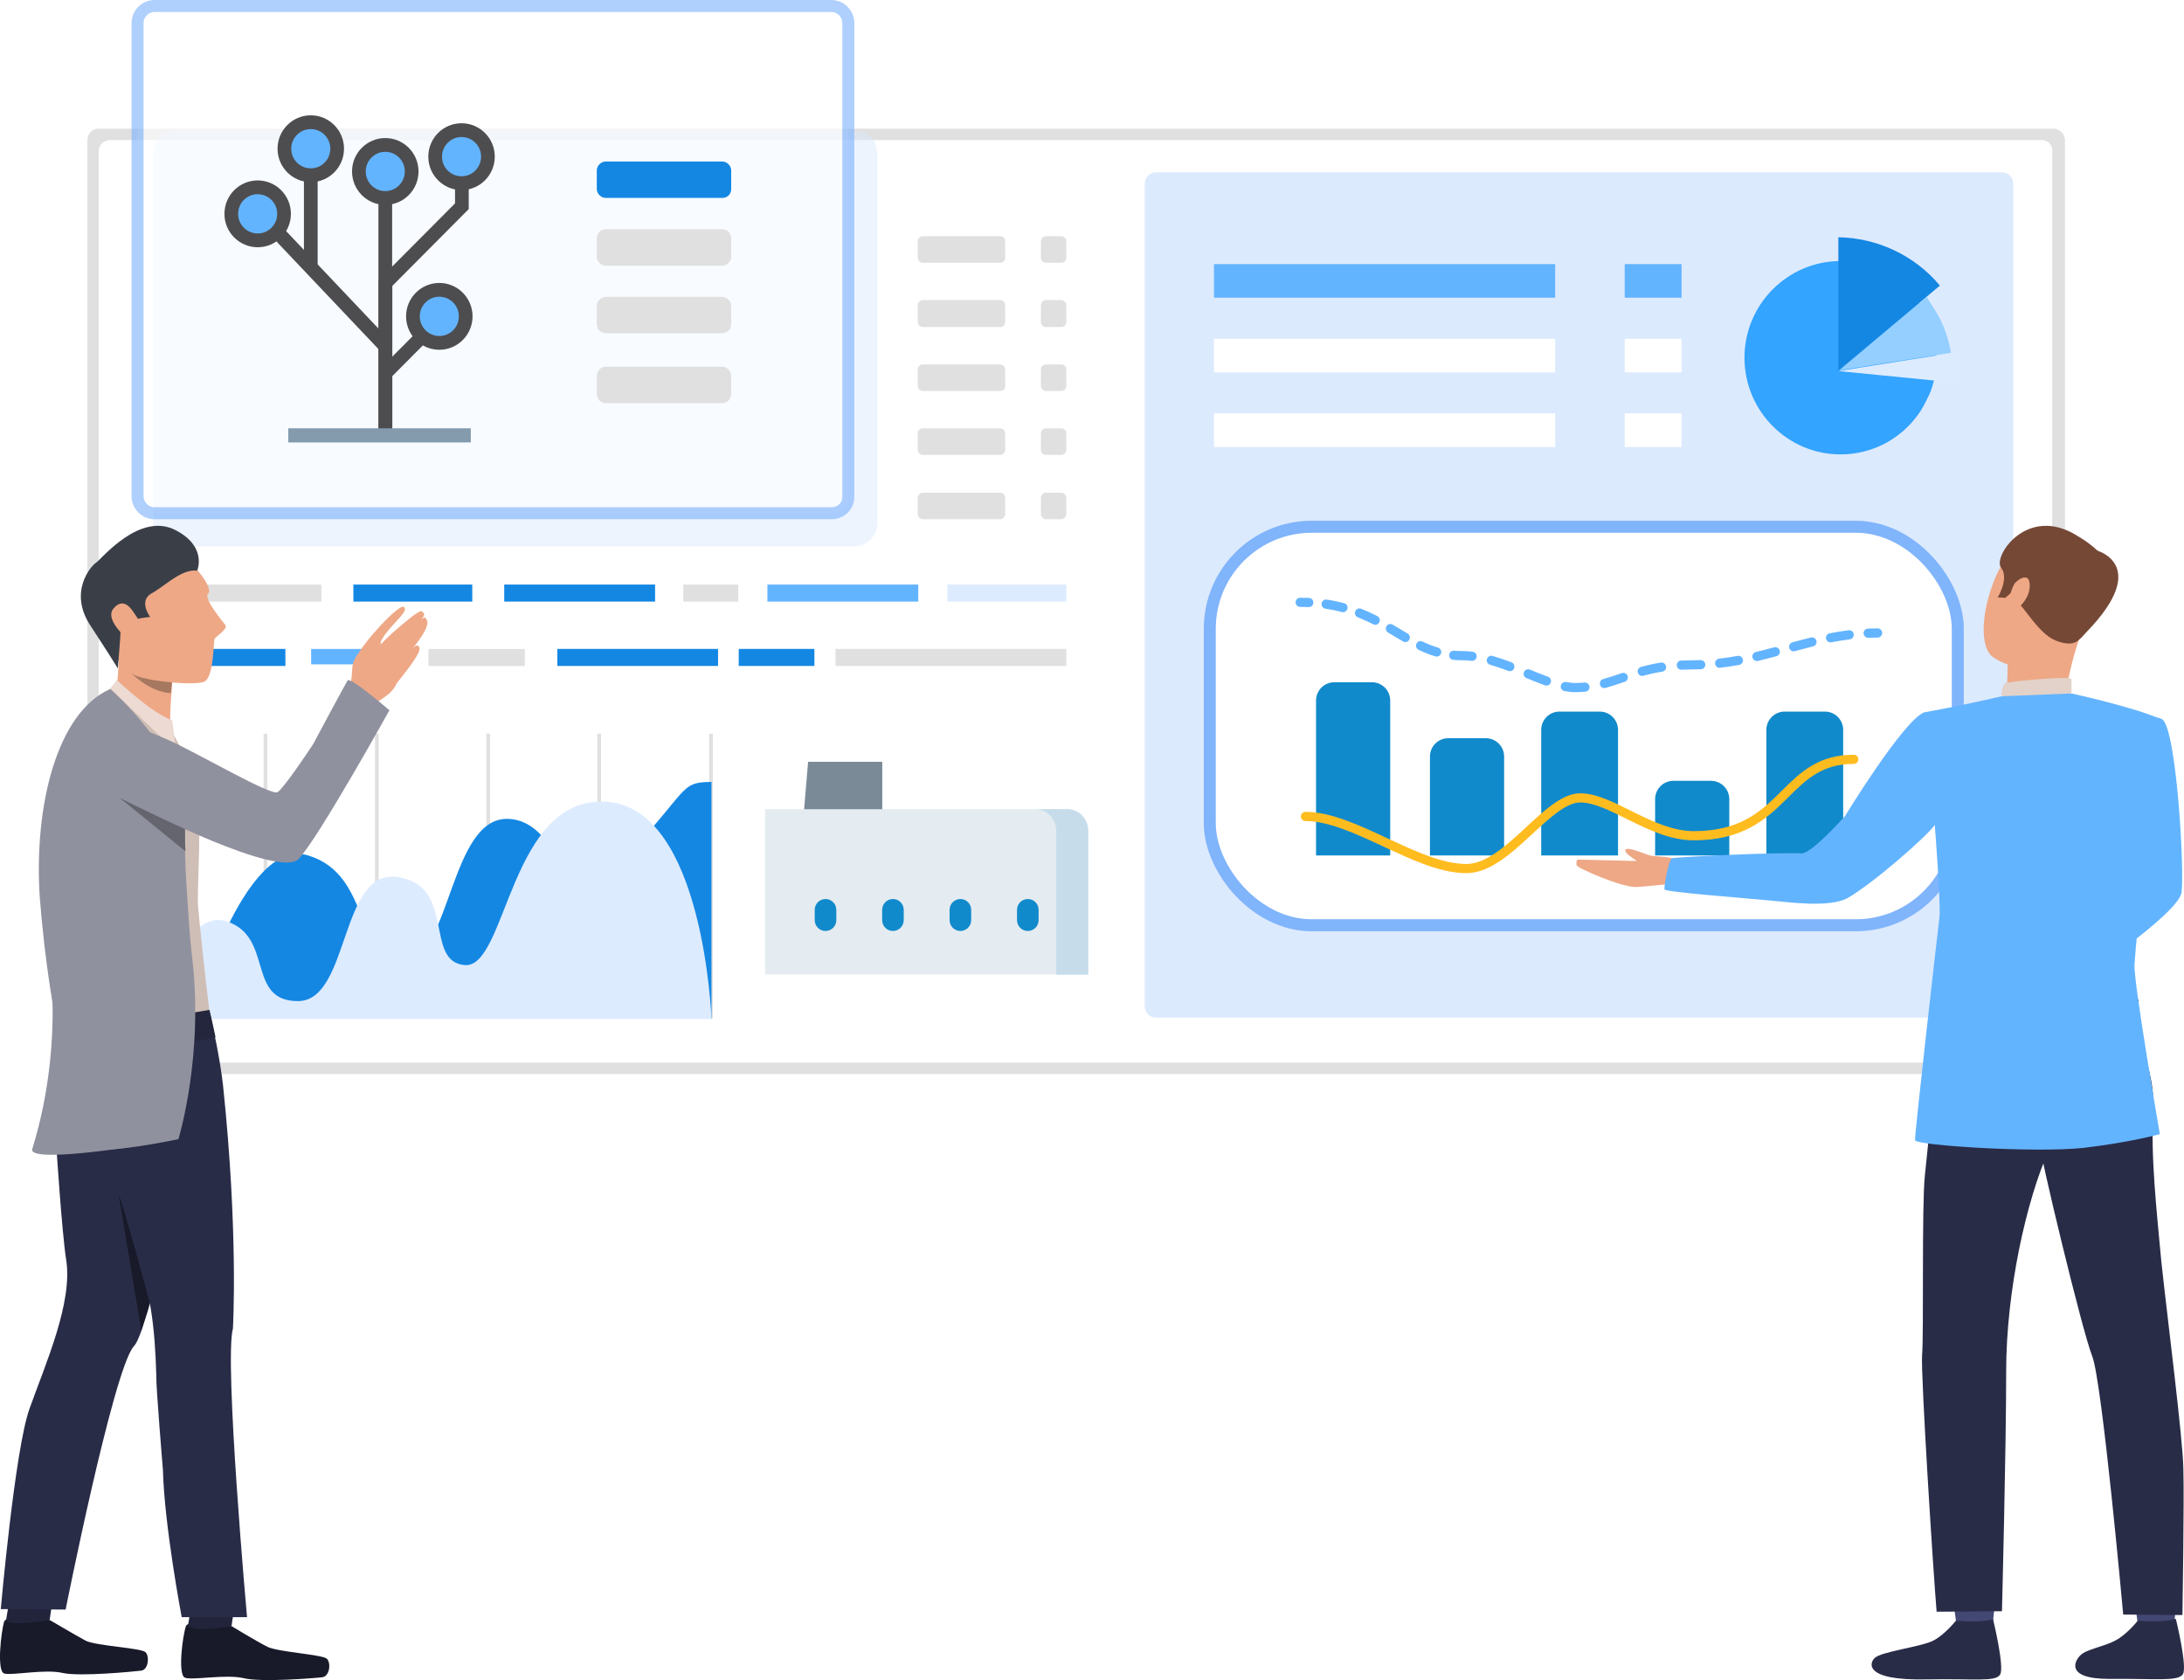 <svg width="182" height="140" viewBox="0 0 182 140" fill="none" xmlns="http://www.w3.org/2000/svg">
<path d="M172.078 11.673V88.546C172.078 89.059 171.686 89.493 171.138 89.493H8.222C7.713 89.493 7.282 89.098 7.282 88.546V11.673C7.282 11.16 7.674 10.727 8.222 10.727H171.138C171.608 10.727 172.078 11.16 172.078 11.673Z" fill="#E0E0E0"/>
<path d="M170.159 11.676H9.162C8.652 11.676 8.222 12.07 8.222 12.622V87.602C8.222 88.115 8.613 88.549 9.162 88.549H170.08C170.59 88.549 171.02 88.154 171.02 87.602V12.583C171.06 12.07 170.668 11.676 170.159 11.676Z" fill="white"/>
<g opacity="0.7">
<path opacity="0.7" d="M73.111 12.829V43.596C73.111 44.661 72.248 45.529 71.188 45.529H14.675C13.615 45.529 12.752 44.661 12.752 43.596V12.829C12.752 11.764 13.615 10.896 14.675 10.896H71.188C72.248 10.856 73.111 11.724 73.111 12.829Z" fill="#DCEAFE"/>
</g>
<path d="M166.83 84.803H96.337C95.828 84.803 95.397 84.409 95.397 83.856V15.306C95.397 14.793 95.789 14.359 96.337 14.359H166.83C167.339 14.359 167.77 14.754 167.77 15.306V83.896C167.731 84.369 167.339 84.803 166.83 84.803Z" fill="#DCEAFE"/>
<g opacity="0.79">
<path opacity="0.79" d="M70.695 41.296V41.305L70.695 41.314C70.724 42.135 70.129 42.768 69.276 42.768H12.882C12.104 42.768 11.463 42.128 11.463 41.335V1.933C11.463 1.141 12.104 0.5 12.882 0.5H69.276C70.054 0.5 70.695 1.141 70.695 1.933V41.296Z" fill="white" stroke="#80B4FB"/>
</g>
<path d="M60.189 16.494H50.477C50.085 16.494 49.732 16.139 49.732 15.745V14.206C49.732 13.812 50.085 13.457 50.477 13.457H60.189C60.58 13.457 60.933 13.812 60.933 14.206V15.745C60.933 16.218 60.58 16.494 60.189 16.494Z" fill="#1487E3"/>
<path d="M60.189 22.135H50.477C50.085 22.135 49.732 21.78 49.732 21.385V19.847C49.732 19.453 50.085 19.098 50.477 19.098H60.189C60.58 19.098 60.933 19.453 60.933 19.847V21.385C60.933 21.78 60.58 22.135 60.189 22.135Z" fill="#E0E0E0"/>
<path d="M60.189 27.775H50.477C50.085 27.775 49.732 27.42 49.732 27.026V25.488C49.732 25.093 50.085 24.738 50.477 24.738H60.189C60.58 24.738 60.933 25.093 60.933 25.488V27.026C60.933 27.42 60.58 27.775 60.189 27.775Z" fill="#E0E0E0"/>
<path d="M60.189 33.6H50.477C50.085 33.6 49.732 33.245 49.732 32.85V31.312C49.732 30.918 50.085 30.562 50.477 30.562H60.189C60.58 30.562 60.933 30.918 60.933 31.312V32.85C60.933 33.245 60.58 33.6 60.189 33.6Z" fill="#E0E0E0"/>
<path d="M26.785 48.711H12.843V50.131H26.785V48.711Z" fill="#E0E0E0"/>
<path d="M39.356 48.711H29.448V50.131H39.356V48.711Z" fill="#1487E3"/>
<path d="M88.857 48.711H78.949V50.131H88.857V48.711Z" fill="#DDEBFF"/>
<path d="M83.374 21.892H76.874C76.678 21.892 76.482 21.695 76.482 21.498V20.078C76.482 19.881 76.678 19.684 76.874 19.684H83.374C83.57 19.684 83.766 19.881 83.766 20.078V21.498C83.766 21.735 83.57 21.892 83.374 21.892Z" fill="#E0E0E0"/>
<path d="M83.374 27.252H76.874C76.678 27.252 76.482 27.055 76.482 26.858V25.398C76.482 25.201 76.678 25.004 76.874 25.004H83.374C83.57 25.004 83.766 25.201 83.766 25.398V26.818C83.766 27.094 83.57 27.252 83.374 27.252Z" fill="#E0E0E0"/>
<path d="M83.374 32.58H76.874C76.678 32.58 76.482 32.383 76.482 32.185V30.765C76.482 30.568 76.678 30.371 76.874 30.371H83.374C83.57 30.371 83.766 30.568 83.766 30.765V32.185C83.766 32.422 83.57 32.58 83.374 32.58Z" fill="#E0E0E0"/>
<path d="M83.374 37.904H76.874C76.678 37.904 76.482 37.707 76.482 37.51V36.09C76.482 35.892 76.678 35.695 76.874 35.695H83.374C83.57 35.695 83.766 35.892 83.766 36.09V37.51C83.766 37.707 83.57 37.904 83.374 37.904Z" fill="#E0E0E0"/>
<path d="M83.374 43.267H76.874C76.678 43.267 76.482 43.07 76.482 42.873V41.453C76.482 41.256 76.678 41.059 76.874 41.059H83.374C83.57 41.059 83.766 41.256 83.766 41.453V42.873C83.766 43.031 83.57 43.267 83.374 43.267Z" fill="#E0E0E0"/>
<path d="M88.467 21.892H87.135C86.939 21.892 86.743 21.695 86.743 21.498V20.078C86.743 19.881 86.939 19.684 87.135 19.684H88.467C88.662 19.684 88.858 19.881 88.858 20.078V21.498C88.858 21.735 88.662 21.892 88.467 21.892Z" fill="#E0E0E0"/>
<path d="M88.467 27.252H87.135C86.939 27.252 86.743 27.055 86.743 26.858V25.398C86.743 25.201 86.939 25.004 87.135 25.004H88.467C88.662 25.004 88.858 25.201 88.858 25.398V26.818C88.858 27.094 88.662 27.252 88.467 27.252Z" fill="#E0E0E0"/>
<path d="M88.467 32.58H87.135C86.939 32.58 86.743 32.383 86.743 32.185V30.765C86.743 30.568 86.939 30.371 87.135 30.371H88.467C88.662 30.371 88.858 30.568 88.858 30.765V32.185C88.858 32.422 88.662 32.58 88.467 32.58Z" fill="#E0E0E0"/>
<path d="M88.467 37.904H87.135C86.939 37.904 86.743 37.707 86.743 37.51V36.09C86.743 35.892 86.939 35.695 87.135 35.695H88.467C88.662 35.695 88.858 35.892 88.858 36.09V37.51C88.858 37.707 88.662 37.904 88.467 37.904Z" fill="#E0E0E0"/>
<path d="M88.467 43.267H87.135C86.939 43.267 86.743 43.07 86.743 42.873V41.453C86.743 41.256 86.939 41.059 87.135 41.059H88.467C88.662 41.059 88.858 41.256 88.858 41.453V42.873C88.858 43.031 88.662 43.267 88.467 43.267Z" fill="#E0E0E0"/>
<path d="M54.59 48.711H42.019V50.131H54.59V48.711Z" fill="#1487E3"/>
<path d="M76.521 48.711H63.95V50.131H76.521V48.711Z" fill="#63B4FF"/>
<path d="M61.522 48.711H56.94V50.131H61.522V48.711Z" fill="#E0E0E0"/>
<path d="M23.784 54.074H16.578V55.494H23.784V54.074Z" fill="#1487E3"/>
<path d="M88.857 54.074H69.628V55.494H88.857V54.074Z" fill="#E0E0E0"/>
<path d="M31.364 54.078H25.929V55.361H31.455V54.078H31.364Z" fill="#63B4FF"/>
<path d="M67.866 54.074H61.561V55.494H67.866V54.074Z" fill="#1487E3"/>
<path d="M59.838 54.074H46.444V55.494H59.838V54.074Z" fill="#1487E3"/>
<path d="M43.734 54.078H35.706V55.498H43.734V54.078Z" fill="#E0E0E0"/>
<path d="M66.999 67.556H73.522V63.484H67.342L66.999 67.556Z" fill="#7A8A97"/>
<path d="M90.684 81.216H63.76V67.43H88.96C89.912 67.43 90.684 68.206 90.684 69.163V81.216Z" fill="#E4ECF1"/>
<path d="M88.938 67.426H86.278C87.243 67.426 88.024 68.253 88.024 69.273V81.214H90.684V69.273C90.684 68.253 89.902 67.426 88.938 67.426Z" fill="#C6DCEA"/>
<path d="M68.793 77.579C68.296 77.579 67.893 77.174 67.893 76.674V75.819C67.893 75.319 68.296 74.914 68.793 74.914C69.29 74.914 69.693 75.319 69.693 75.819V76.674C69.693 77.174 69.29 77.579 68.793 77.579Z" fill="#118ACB"/>
<path d="M74.412 77.579C73.915 77.579 73.512 77.174 73.512 76.674V75.819C73.512 75.319 73.915 74.914 74.412 74.914C74.91 74.914 75.312 75.319 75.312 75.819V76.674C75.312 77.174 74.909 77.579 74.412 77.579Z" fill="#118ACB"/>
<path d="M80.032 77.579C79.534 77.579 79.132 77.174 79.132 76.674V75.819C79.132 75.319 79.534 74.914 80.032 74.914C80.529 74.914 80.932 75.319 80.932 75.819V76.674C80.932 77.174 80.529 77.579 80.032 77.579Z" fill="#118ACB"/>
<path d="M85.651 77.579C85.154 77.579 84.751 77.174 84.751 76.674V75.819C84.751 75.319 85.154 74.914 85.651 74.914C86.148 74.914 86.551 75.319 86.551 75.819V76.674C86.551 77.174 86.148 77.579 85.651 77.579Z" fill="#118ACB"/>
<path d="M13 61.137H12.686V84.841H13V61.137Z" fill="#E0E0E0"/>
<path d="M22.281 61.137H21.968V84.841H22.281V61.137Z" fill="#E0E0E0"/>
<path d="M31.563 61.137H31.25V84.841H31.563V61.137Z" fill="#E0E0E0"/>
<path d="M40.844 61.137H40.531V84.841H40.844V61.137Z" fill="#E0E0E0"/>
<path d="M50.087 61.137H49.773V84.841H50.087V61.137Z" fill="#E0E0E0"/>
<path d="M59.408 61.137H59.094V84.841H59.408V61.137Z" fill="#E0E0E0"/>
<path d="M16.093 84.842C16.093 84.842 20.244 69.657 25.649 71.274C31.053 72.891 29.33 79.912 33.795 79.912C37.515 79.912 37.515 68.079 42.332 68.237C47.11 68.394 46.718 77.151 52.084 71.471C57.449 65.831 56.587 65.16 59.29 65.16V84.881H16.093V84.842Z" fill="#1487E3"/>
<path d="M12.843 84.842C12.843 84.842 15.075 75.455 18.952 76.796C22.829 78.137 20.519 83.422 24.827 83.422C29.174 83.422 28.273 72.299 33.168 73.088C38.064 73.838 35.283 80.188 38.769 80.424C42.254 80.622 42.489 66.186 50.596 66.817C58.663 67.409 59.29 84.921 59.29 84.921H12.843V84.842Z" fill="#DDEBFF"/>
<rect x="100.815" y="43.895" width="62.334" height="33.207" rx="8.5" fill="white" stroke="#80B4FB"/>
<path d="M109.67 58.38C109.67 57.536 110.35 56.852 111.19 56.852H114.331C115.17 56.852 115.851 57.536 115.851 58.38V71.285H109.67V58.38Z" fill="#118ACB"/>
<path d="M119.163 63.044C119.163 62.2 119.843 61.516 120.682 61.516H123.824C124.663 61.516 125.343 62.2 125.343 63.044V71.286H119.163V63.044Z" fill="#118ACB"/>
<path d="M128.434 60.825C128.434 59.981 129.114 59.297 129.954 59.297H133.316C134.155 59.297 134.836 59.981 134.836 60.825V71.288H128.434V60.825Z" fill="#118ACB"/>
<path d="M147.197 60.825C147.197 59.981 147.878 59.297 148.717 59.297H152.079C152.919 59.297 153.599 59.981 153.599 60.825V71.288H147.197V60.825Z" fill="#118ACB"/>
<path d="M137.926 66.595C137.926 65.751 138.606 65.066 139.446 65.066H142.587C143.427 65.066 144.107 65.751 144.107 66.595V71.284H137.926V66.595Z" fill="#118ACB"/>
<g filter="url(#filter0_d_6035_33794)">
<path fill-rule="evenodd" clip-rule="evenodd" d="M145.815 65.894C144.613 66.522 143.128 66.932 141.14 66.932C139.271 66.932 137.482 66.101 135.895 65.316C135.769 65.254 135.644 65.192 135.521 65.131C134.855 64.8 134.226 64.487 133.623 64.244C132.91 63.955 132.27 63.778 131.694 63.778C131.123 63.778 130.481 64.084 129.745 64.625C129.096 65.103 128.425 65.725 127.716 66.382C127.63 66.462 127.543 66.542 127.455 66.623C126.66 67.358 125.82 68.115 124.955 68.686C124.091 69.257 123.163 69.669 122.189 69.669C121.1 69.669 119.955 69.382 118.804 68.968C117.653 68.554 116.47 68.004 115.308 67.462L115.292 67.455C114.129 66.913 112.986 66.38 111.884 65.982C110.777 65.581 109.737 65.326 108.788 65.326C108.578 65.326 108.408 65.154 108.408 64.943C108.408 64.732 108.578 64.561 108.788 64.561C109.863 64.561 110.998 64.849 112.142 65.263C113.275 65.673 114.443 66.217 115.595 66.754L115.627 66.769C116.795 67.313 117.947 67.848 119.06 68.249C120.174 68.649 121.225 68.905 122.189 68.905C122.95 68.905 123.73 68.581 124.538 68.047C125.345 67.514 126.142 66.798 126.941 66.06C127.028 65.98 127.115 65.899 127.202 65.818C127.905 65.167 128.61 64.514 129.297 64.008C130.063 63.445 130.871 63.014 131.694 63.014C132.413 63.014 133.159 63.232 133.907 63.535C134.539 63.79 135.198 64.118 135.864 64.449C135.986 64.509 136.108 64.57 136.23 64.63C137.833 65.422 139.472 66.168 141.14 66.168C143.016 66.168 144.38 65.782 145.465 65.216C146.556 64.647 147.386 63.885 148.191 63.093C148.295 62.991 148.398 62.889 148.501 62.786C149.996 61.302 151.508 59.801 154.482 59.801C154.692 59.801 154.862 59.972 154.862 60.183C154.862 60.394 154.692 60.565 154.482 60.565C151.827 60.565 150.52 61.86 149.017 63.348C148.92 63.445 148.822 63.542 148.722 63.64C147.909 64.44 147.012 65.27 145.815 65.894Z" fill="#FFBC1F"/>
</g>
<path fill-rule="evenodd" clip-rule="evenodd" d="M107.966 50.191C107.966 49.98 108.136 49.809 108.346 49.809C108.599 49.809 108.846 49.814 109.086 49.825C109.295 49.834 109.458 50.013 109.448 50.224C109.439 50.435 109.262 50.598 109.052 50.589C108.823 50.578 108.588 50.573 108.346 50.573C108.136 50.573 107.966 50.402 107.966 50.191ZM110.131 50.287C110.161 50.078 110.354 49.934 110.562 49.964C111.077 50.04 111.56 50.141 112.016 50.262C112.219 50.316 112.34 50.525 112.286 50.729C112.233 50.933 112.025 51.055 111.822 51.001C111.394 50.887 110.939 50.792 110.452 50.721C110.244 50.69 110.1 50.496 110.131 50.287ZM112.936 50.943C113.012 50.747 113.233 50.65 113.428 50.727C113.907 50.915 114.353 51.123 114.777 51.34C114.964 51.436 115.038 51.666 114.942 51.854C114.847 52.042 114.618 52.117 114.431 52.021C114.026 51.813 113.603 51.616 113.151 51.438C112.956 51.361 112.859 51.14 112.936 50.943ZM115.539 52.189C115.645 52.007 115.877 51.946 116.058 52.053C116.256 52.169 116.444 52.282 116.629 52.392C116.853 52.527 117.073 52.659 117.3 52.791C117.481 52.897 117.543 53.131 117.437 53.313C117.332 53.496 117.1 53.558 116.918 53.452C116.694 53.321 116.463 53.183 116.232 53.044C116.045 52.932 115.858 52.821 115.674 52.712C115.493 52.606 115.433 52.372 115.539 52.189ZM156.469 53.128C156.206 53.128 155.948 53.133 155.693 53.145C155.484 53.154 155.307 52.99 155.298 52.779C155.289 52.568 155.451 52.39 155.661 52.381C155.926 52.369 156.195 52.363 156.469 52.363C156.678 52.363 156.848 52.535 156.848 52.746C156.848 52.957 156.678 53.128 156.469 53.128ZM154.48 52.849C154.506 53.059 154.358 53.249 154.15 53.276C153.628 53.341 153.118 53.426 152.615 53.524C152.409 53.565 152.21 53.429 152.17 53.222C152.13 53.015 152.264 52.814 152.47 52.774C152.987 52.673 153.515 52.585 154.056 52.517C154.264 52.491 154.454 52.64 154.48 52.849ZM151.369 53.403C151.419 53.608 151.294 53.815 151.09 53.865C150.581 53.99 150.076 54.125 149.569 54.263C149.367 54.318 149.158 54.198 149.103 53.994C149.048 53.79 149.168 53.58 149.371 53.525C149.88 53.387 150.392 53.25 150.909 53.123C151.113 53.072 151.319 53.198 151.369 53.403ZM118.037 53.642C118.127 53.451 118.354 53.37 118.544 53.461C118.961 53.66 119.385 53.832 119.832 53.964C120.033 54.023 120.148 54.236 120.089 54.438C120.03 54.641 119.819 54.756 119.617 54.697C119.125 54.551 118.663 54.364 118.218 54.151C118.028 54.061 117.947 53.833 118.037 53.642ZM148.311 54.212C148.365 54.415 148.245 54.625 148.042 54.679C147.535 54.816 147.022 54.949 146.5 55.073C146.295 55.122 146.091 54.994 146.042 54.789C145.994 54.584 146.121 54.378 146.325 54.329C146.837 54.207 147.343 54.076 147.846 53.941C148.049 53.886 148.257 54.008 148.311 54.212ZM120.76 54.568C120.78 54.358 120.965 54.204 121.174 54.223C121.395 54.244 121.623 54.255 121.861 54.255C122.146 54.255 122.434 54.274 122.722 54.309C122.93 54.334 123.078 54.525 123.053 54.734C123.028 54.944 122.839 55.093 122.631 55.068C122.369 55.036 122.112 55.019 121.861 55.019C121.6 55.019 121.348 55.007 121.103 54.984C120.894 54.965 120.741 54.778 120.76 54.568ZM123.91 54.921C123.967 54.718 124.178 54.601 124.379 54.658C124.91 54.811 125.44 54.995 125.959 55.191C126.155 55.265 126.255 55.486 126.181 55.683C126.108 55.881 125.889 55.981 125.692 55.907C125.184 55.715 124.675 55.538 124.171 55.394C123.969 55.336 123.852 55.124 123.91 54.921ZM145.24 54.961C145.278 55.169 145.141 55.368 144.935 55.406C144.419 55.501 143.891 55.583 143.347 55.646C143.139 55.67 142.95 55.52 142.926 55.31C142.902 55.101 143.051 54.911 143.26 54.887C143.785 54.826 144.296 54.747 144.798 54.654C145.004 54.616 145.202 54.754 145.24 54.961ZM142.108 55.375C142.116 55.586 141.953 55.763 141.743 55.772C141.478 55.782 141.209 55.787 140.936 55.787C140.655 55.787 140.385 55.794 140.127 55.806C139.917 55.816 139.739 55.653 139.73 55.442C139.72 55.231 139.882 55.053 140.091 55.043C140.362 55.03 140.643 55.023 140.936 55.023C141.199 55.023 141.458 55.018 141.713 55.008C141.923 54.999 142.099 55.164 142.108 55.375ZM138.84 55.531C138.872 55.74 138.731 55.935 138.524 55.968C137.949 56.06 137.432 56.179 136.951 56.313C136.749 56.37 136.54 56.25 136.484 56.047C136.428 55.843 136.546 55.633 136.749 55.577C137.253 55.436 137.798 55.31 138.405 55.213C138.612 55.181 138.807 55.323 138.84 55.531ZM126.995 56.01C127.073 55.814 127.295 55.719 127.489 55.798C128.015 56.012 128.52 56.216 129 56.391C129.198 56.462 129.3 56.681 129.229 56.88C129.157 57.078 128.94 57.181 128.742 57.109C128.246 56.929 127.729 56.72 127.205 56.507C127.011 56.428 126.916 56.205 126.995 56.01ZM135.634 56.325C135.702 56.524 135.597 56.742 135.398 56.81L135.321 56.837C134.819 57.01 134.32 57.182 133.8 57.324C133.598 57.379 133.389 57.259 133.334 57.055C133.279 56.852 133.398 56.642 133.601 56.586C134.096 56.451 134.574 56.286 135.082 56.111L135.152 56.087C135.35 56.019 135.566 56.125 135.634 56.325ZM130.067 57.138C130.107 56.931 130.306 56.795 130.512 56.835C130.78 56.887 131.026 56.914 131.251 56.914C131.528 56.914 131.791 56.901 132.042 56.878C132.251 56.858 132.436 57.013 132.456 57.223C132.475 57.433 132.322 57.62 132.113 57.639C131.838 57.665 131.552 57.679 131.251 57.679C130.967 57.679 130.671 57.644 130.368 57.586C130.162 57.546 130.027 57.346 130.067 57.138Z" fill="#63B4FF"/>
<path d="M129.597 22.008H101.165V24.808H129.597V22.008Z" fill="#63B4FF"/>
<path d="M129.597 28.23H101.165V31.031H129.597V28.23Z" fill="white"/>
<path d="M129.597 34.449H101.165V37.25H129.597V34.449Z" fill="white"/>
<path d="M140.132 22.008H135.393V24.808H140.132V22.008Z" fill="#63B4FF"/>
<path d="M140.132 28.23H135.393V31.031H140.132V28.23Z" fill="white"/>
<path d="M140.132 34.449H135.393V37.25H140.132V34.449Z" fill="white"/>
<path d="M161.369 29.81C161.369 30.861 161.196 31.911 160.79 32.845C160.5 33.429 160.21 34.071 159.804 34.597C158.355 36.581 156.037 37.866 153.371 37.866C148.965 37.866 145.372 34.246 145.372 29.81C145.372 25.373 148.965 21.754 153.371 21.754C154.878 21.754 156.269 22.163 157.486 22.863C159.457 24.089 160.848 26.132 161.253 28.467C161.369 28.992 161.369 29.343 161.369 29.81Z" fill="#33A4FF"/>
<path d="M161.659 23.797L153.197 30.919V19.77C156.385 19.828 159.515 21.229 161.659 23.797Z" fill="#1487E3"/>
<path d="M161.312 25.956C162.007 27.066 162.355 28.175 162.587 29.401L153.255 30.86L160.558 24.73C160.79 25.139 161.08 25.548 161.312 25.956Z" fill="#94CFFF"/>
<path d="M163.109 29.344C163.224 30.161 163.225 31.037 163.225 31.912L153.197 30.92L163.109 29.344Z" fill="#DDEBFF"/>
<path d="M176.816 63.859C176.816 63.859 177.482 73.365 175.642 74.508C174.467 75.219 169.885 77.624 170.041 78.098C170.159 78.532 172.626 82.121 172.626 82.121C172.626 82.121 181.477 76.244 181.79 74.39C182.064 72.576 181.359 60.467 180.145 59.915C179.244 59.52 178.735 59.836 177.6 60.664C175.955 61.887 176.816 63.859 176.816 63.859Z" fill="#63B4FF"/>
<path d="M177.835 133.081C177.835 133.081 178.109 135.013 178.148 135.29C178.187 135.566 181.203 135.092 181.203 135.092L181.438 132.805C181.477 132.844 178.227 132.805 177.835 133.081Z" fill="#424773"/>
<path d="M178.148 135.052C178.148 135.052 177.208 136.236 176.268 136.709C175.328 137.222 173.879 137.419 173.37 137.932C172.978 138.287 171.921 139.904 175.798 139.904C179.675 139.864 181.516 140.14 181.907 139.509C182.299 138.878 181.32 134.895 181.32 134.895C181.32 134.895 180.341 135.25 178.148 135.052Z" fill="#292C47"/>
<path d="M162.718 133.081C162.718 133.081 162.992 135.013 163.031 135.29C163.07 135.566 166.086 135.092 166.086 135.092L166.321 132.805C166.321 132.844 163.07 132.805 162.718 133.081Z" fill="#424773"/>
<path d="M162.992 135.052C162.992 135.052 162.052 136.235 161.112 136.708C160.172 137.221 156.765 137.616 156.217 138.168C155.825 138.523 155.199 140.061 160.564 139.943C164.441 139.864 166.282 140.179 166.673 139.548C167.065 138.917 166.086 134.934 166.086 134.934C166.086 134.934 165.224 135.249 162.992 135.052Z" fill="#292C47"/>
<path d="M176.778 83.621C176.778 83.621 179.597 88.196 179.441 92.298C179.206 96.4 179.715 100.778 180.106 105.078C180.616 109.85 181.908 119.868 181.947 122.393C182.025 124.957 181.869 134.58 181.869 134.58L176.934 134.541C176.934 134.541 175.172 115.057 174.35 113.006C173.527 110.955 170.002 96.322 169.846 94.744C169.689 93.206 176.778 83.621 176.778 83.621Z" fill="#292C47"/>
<path d="M161.817 84.252C161.817 84.252 160.681 95.414 160.407 97.938C160.133 100.462 160.329 111.348 160.172 112.926C160.055 114.504 161.112 131.148 161.386 134.304L166.83 134.264C166.83 134.264 167.182 120.775 167.182 114.228C167.182 107.68 168.827 100.068 170.785 95.729C172.704 91.43 177.051 91.312 178.226 83.305C178.187 83.384 163.383 81.727 161.817 84.252Z" fill="#292C47"/>
<path d="M173.762 45.283C173.762 45.283 170.394 43.035 167.966 45.48C165.577 47.926 164.402 53.645 166.125 54.789C167.848 55.932 170.746 56.248 172.078 54.71C173.488 53.172 174.897 50.766 175.25 49.069C175.681 47.295 174.623 45.993 173.762 45.283Z" fill="#EEA886"/>
<path d="M167.3 55.142C167.3 55.142 167.339 57.548 167.065 58.021C166.791 58.534 172 58.574 172 58.574C172 58.574 172.391 55.773 173.214 53.407C174.075 51.119 167.3 55.142 167.3 55.142Z" fill="#EEA886"/>
<path d="M173.135 53.408C173.135 53.408 172.626 53.92 171.295 53.368C169.885 52.816 168.631 50.489 168.044 50.094C167.496 49.739 167.613 49.385 167.613 49.385L167.104 49.818L166.478 49.779C166.478 49.779 167.457 48.201 166.752 47.294C166.047 46.387 168.945 41.969 173.174 44.691C173.174 44.691 176.464 46.505 175.877 48.477C175.211 50.449 174.153 52.619 173.135 53.408Z" fill="#754836"/>
<path d="M166.791 57.982C166.791 57.982 166.791 56.996 167.222 56.877C167.653 56.798 172.078 56.325 172.626 56.562V57.706C172.626 57.745 171.608 58.376 166.791 57.982Z" fill="#E2D2CA"/>
<path d="M167.849 48.677C168.044 48.361 169.102 47.572 169.142 48.716C169.22 49.86 168.044 51.004 167.653 50.807C167.261 50.57 167.418 49.505 167.849 48.677Z" fill="#EEA886"/>
<path d="M174.741 45.875C174.741 45.875 179.597 47.177 173.292 53.251L174.741 45.875Z" fill="#754836"/>
<path d="M131.466 71.629L136.401 71.747C136.009 71.471 135.304 71.037 135.461 70.8C135.696 70.524 137.066 71.195 137.615 71.313C138.163 71.392 139.025 71.353 139.69 71.629L141.218 72.339L139.73 73.601C139.73 73.601 137.145 73.877 136.362 73.916C135.148 73.956 131.427 72.339 131.388 72.102C131.31 71.747 131.466 71.629 131.466 71.629Z" fill="#EEA886"/>
<path d="M160.329 59.363C163.462 58.811 166.791 58.022 166.791 58.022L172.626 57.785C172.626 57.785 178.03 58.968 180.106 59.955C180.302 60.033 180.302 64.806 180.85 66.029L179.088 69.736C179.088 69.736 178.07 77.112 177.874 80.385C177.796 81.884 179.989 94.506 179.989 94.506C179.989 94.506 177.639 95.176 173.644 95.65C169.65 96.084 159.702 95.453 159.585 95.019C159.546 94.506 161.504 77.349 161.621 76.441C161.739 75.1 161.23 68.75 161.23 68.75C160.486 69.776 156.099 73.602 153.985 74.824C152.457 75.692 148.776 75.14 147.719 75.061C145.33 74.824 138.829 74.351 138.711 74.114C138.633 73.996 139.064 71.59 139.338 71.511C139.573 71.432 147.993 70.998 150.108 71.117C150.969 71.156 153.75 68.001 153.75 68.001C153.75 68.001 158.567 60.112 160.329 59.363Z" fill="#63B4FF"/>
<path d="M29.24 57.726C29.24 57.726 29.201 56.977 29.28 56.582C29.397 55.99 29.201 55.005 29.945 54.492C30.689 53.979 32.922 56.03 33.039 56.582C33.235 57.134 32.413 58.081 30.689 58.87C29.006 59.737 29.24 57.726 29.24 57.726Z" fill="#EEA886"/>
<path d="M29.671 54.728C29.671 54.728 30.376 53.584 31.395 52.479C32.256 51.493 33.47 50.349 33.666 50.586C34.058 50.902 32.961 51.73 32.178 52.755C31.473 53.702 31.786 53.663 31.786 53.663C31.786 53.663 31.708 53.663 32.687 52.755C33.783 51.809 34.919 50.823 35.154 50.941C35.428 51.178 35.428 51.217 35.115 51.612C35.35 51.414 35.428 51.414 35.507 51.572C36.016 52.085 34.645 53.742 34.097 54.373C34.488 53.86 34.841 53.544 34.958 54.018C35.076 54.57 33.078 56.858 32.452 57.725C31.786 58.711 29.671 54.728 29.671 54.728Z" fill="#EEA886"/>
<path d="M4.137 134.993C4.137 134.993 6.213 136.216 7.153 136.728C8.093 137.162 11.735 137.32 12.126 137.675C12.479 138.03 12.361 139.134 11.774 139.213C11.147 139.292 6.683 139.726 5.234 139.41C3.746 139.055 0.965 139.647 0.338 139.45C-0.288 139.213 0.103 135.94 0.338 135.151C0.613 134.362 4.137 134.993 4.137 134.993Z" fill="#181929"/>
<path d="M4.333 133.652L4.137 134.993C4.137 134.993 1.357 135.546 0.495 135.072L0.73 133.652H4.333Z" fill="#22243B"/>
<path d="M15.456 87.031C15.417 87.978 15.26 90.029 15.064 92.198C15.025 92.711 14.986 93.145 14.947 93.658C14.673 96.537 14.398 99.219 14.398 99.219C14.046 101.507 13.302 105.53 12.519 108.528C12.284 109.395 12.009 110.184 11.814 110.815C11.579 111.446 11.383 111.959 11.109 112.235C9.386 114.444 5.469 134.125 5.469 134.125L0.065 134.086C0.065 134.086 1.24 120.794 2.454 117.402C3.785 113.655 6.096 108.527 5.509 104.938C5.156 102.69 4.686 95.393 4.686 95.393C4.686 95.393 4.255 87.268 6.331 81.273C6.84 79.814 15.456 87.031 15.456 87.031Z" fill="#292C47"/>
<path d="M19.294 135.505C19.294 135.505 21.369 136.767 22.309 137.24C23.249 137.674 26.891 137.872 27.244 138.227C27.596 138.582 27.479 139.686 26.852 139.765C26.225 139.844 21.761 140.199 20.312 139.844C18.823 139.489 16.043 140.041 15.416 139.804C14.79 139.568 15.221 136.294 15.495 135.505C15.769 134.835 19.294 135.505 19.294 135.505Z" fill="#181929"/>
<path d="M19.489 134.164L19.293 135.505C19.293 135.505 16.513 136.018 15.651 135.545L15.886 134.125H19.489V134.164Z" fill="#22243B"/>
<path d="M13.027 114.683C12.91 110.345 12.479 107.465 11.422 104.902C10.482 102.772 9.659 96.185 9.659 96.185C9.659 96.185 7.153 88.415 7.623 82.104C7.74 80.526 17.492 84.51 17.492 84.51C17.727 85.417 18.353 88.296 18.588 90.466C19.881 102.732 19.411 110.7 19.411 110.7C18.667 113.421 20.586 134.759 20.586 134.759H15.142C15.142 134.759 13.693 127.147 13.576 122.453C13.576 122.493 12.988 115.433 13.027 114.683Z" fill="#292C47"/>
<path d="M12.91 58.436C12.91 58.436 15.456 62.696 16.239 65.023C16.983 67.39 16.356 74.253 16.513 75.594C16.905 79.893 17.492 84.587 17.492 84.587L8.916 90.109C8.916 90.109 7.388 86.48 6.057 81.983C4.725 77.448 4.608 73.385 4.608 70.663C4.647 62.183 9.229 57.332 9.229 57.332L12.91 58.436Z" fill="#CFBEB6"/>
<path d="M16.082 47.078C16.082 47.078 17.844 48.971 17.335 49.484C16.944 49.878 18.549 51.772 18.784 52.087C19.019 52.403 18.079 52.955 17.884 53.231C17.766 53.507 17.844 56.505 16.983 56.82C16.16 57.136 12.048 56.82 10.756 55.992C9.464 55.164 7.349 50.549 7.466 48.301C7.701 46.092 12.988 43.804 16.082 47.078Z" fill="#EEA886"/>
<path d="M14.437 56.191C14.437 56.191 14.398 56.467 14.359 56.822C14.359 57.019 14.32 57.177 14.32 57.374C14.28 57.808 14.085 59.977 14.241 60.805C14.476 61.91 9.738 57.216 9.738 57.216C9.738 57.216 10.129 53.587 9.973 49.525C9.698 45.541 14.437 56.191 14.437 56.191Z" fill="#EEA886"/>
<path d="M16.434 47.551C16.434 47.551 17.296 45.579 14.672 44.198C11.657 42.581 8.445 46.604 8.015 46.88C7.623 47.117 5.626 49.326 7.584 52.205C9.973 55.873 9.816 55.715 9.816 55.715C9.816 55.715 10.051 52.994 10.051 52.521C10.012 51.574 12.518 51.416 12.518 51.416C12.518 51.416 11.5 50.075 12.636 49.444C13.732 48.853 15.103 47.393 16.434 47.551Z" fill="#3A3F47"/>
<path d="M11.187 51.099C10.991 50.823 10.325 49.679 9.463 50.704C8.602 51.69 10.912 53.544 11.069 53.544C11.304 53.505 12.714 53.229 11.187 51.099Z" fill="#EEA886"/>
<path d="M17.962 86.44C17.962 86.44 17.531 84.389 17.453 84.152L4.882 86.282L4.999 87.899C5.038 87.86 14.124 87.308 17.962 86.44Z" fill="#23263D"/>
<path d="M3.785 77.566C3.785 77.566 5.704 85.968 2.689 95.749C2.336 96.933 11.03 95.552 11.03 95.552L3.785 77.566Z" fill="#90919E"/>
<path d="M14.868 94.924C14.868 94.924 8.68 96.265 6.918 95.673C6.918 95.673 4.411 86.404 3.511 76.977C3.432 76.267 3.393 75.518 3.315 74.808C2.806 67.117 4.764 59.347 9.189 57.414C9.307 57.493 15.534 63.015 15.416 68.064C15.416 68.418 15.416 68.734 15.416 69.089C15.416 69.72 15.416 70.351 15.416 70.943C15.455 72.875 15.612 74.769 15.729 76.622C15.729 76.82 15.769 77.017 15.769 77.214C15.808 77.53 15.808 77.845 15.847 78.161C15.886 78.555 15.925 78.989 15.964 79.383C17.061 87.824 14.868 94.924 14.868 94.924Z" fill="#90919E"/>
<path d="M9.737 56.664C9.737 56.664 12.596 59.425 14.359 60.017L14.672 62.62L9.189 57.374L9.737 56.664Z" fill="#EDDAD3"/>
<path d="M11.696 67.311C10.56 66.916 5.822 64.589 7.075 61.867C8.328 59.146 11.578 60.605 14.046 61.67C16.591 62.814 22.622 66.364 23.131 66.009C23.64 65.693 25.677 62.656 26.108 61.986C26.46 61.315 28.771 57.016 28.967 56.701C29.201 56.385 32.452 59.185 32.452 59.185C32.452 59.185 26.538 69.835 24.894 71.57C23.288 73.266 11.696 67.311 11.696 67.311Z" fill="#90919E"/>
<path d="M12.479 108.567C12.244 109.435 11.97 110.224 11.774 110.855L9.894 99.574C10.364 100.639 12.479 108.567 12.479 108.567Z" fill="#181929"/>
<path d="M15.455 70.941L9.972 66.484C11.421 67.234 14.946 68.89 15.416 69.088C15.416 69.679 15.416 70.31 15.455 70.941Z" fill="#64656E"/>
<path d="M14.319 56.859L14.241 57.766C12.44 57.648 11.069 56.188 10.951 56.109C11.695 56.662 14.319 56.859 14.319 56.859Z" fill="#A77860"/>
<path d="M38.633 15.177C39.847 15.177 40.832 14.188 40.832 12.968C40.832 11.747 39.847 10.758 38.633 10.758C37.419 10.758 36.434 11.747 36.434 12.968C36.434 14.188 37.419 15.177 38.633 15.177Z" fill="#63B4FF"/>
<path d="M36.609 28.517C37.824 28.517 38.808 27.528 38.808 26.308C38.808 25.087 37.824 24.098 36.609 24.098C35.395 24.098 34.411 25.087 34.411 26.308C34.411 27.528 35.395 28.517 36.609 28.517Z" fill="#63B4FF"/>
<path fill-rule="evenodd" clip-rule="evenodd" d="M35.671 28.347L32.359 31.676L31.552 30.864L34.864 27.535L35.671 28.347Z" fill="#4D4D4F"/>
<path fill-rule="evenodd" clip-rule="evenodd" d="M39.061 15.062V17.424L32.694 23.824V35.898H31.552V23.348L37.919 16.948V15.062H39.061Z" fill="#4D4D4F"/>
<path fill-rule="evenodd" clip-rule="evenodd" d="M38.461 11.418C37.562 11.418 36.834 12.15 36.834 13.053C36.834 13.957 37.562 14.689 38.461 14.689C39.36 14.689 40.089 13.957 40.089 13.053C40.089 12.15 39.36 11.418 38.461 11.418ZM35.692 13.053C35.692 11.516 36.932 10.27 38.461 10.27C39.991 10.27 41.231 11.516 41.231 13.053C41.231 14.591 39.991 15.837 38.461 15.837C36.932 15.837 35.692 14.591 35.692 13.053Z" fill="#4D4D4F"/>
<path fill-rule="evenodd" clip-rule="evenodd" d="M36.609 24.726C35.711 24.726 34.982 25.459 34.982 26.362C34.982 27.265 35.711 27.998 36.609 27.998C37.508 27.998 38.237 27.265 38.237 26.362C38.237 25.459 37.508 24.726 36.609 24.726ZM33.84 26.362C33.84 24.825 35.08 23.578 36.609 23.578C38.139 23.578 39.379 24.825 39.379 26.362C39.379 27.899 38.139 29.146 36.609 29.146C35.08 29.146 33.84 27.899 33.84 26.362Z" fill="#4D4D4F"/>
<path d="M32.392 16.326C33.606 16.326 34.59 15.336 34.59 14.116C34.59 12.896 33.606 11.906 32.392 11.906C31.177 11.906 30.193 12.896 30.193 14.116C30.193 15.336 31.177 16.326 32.392 16.326Z" fill="#63B4FF"/>
<path fill-rule="evenodd" clip-rule="evenodd" d="M32.678 16.527V35.899H31.535V16.527H32.678Z" fill="#4D4D4F"/>
<path fill-rule="evenodd" clip-rule="evenodd" d="M32.106 12.652C31.207 12.652 30.478 13.384 30.478 14.288C30.478 15.191 31.207 15.924 32.106 15.924C33.005 15.924 33.733 15.191 33.733 14.288C33.733 13.384 33.005 12.652 32.106 12.652ZM29.336 14.288C29.336 12.75 30.576 11.504 32.106 11.504C33.636 11.504 34.876 12.75 34.876 14.288C34.876 15.825 33.636 17.072 32.106 17.072C30.576 17.072 29.336 15.825 29.336 14.288Z" fill="#4D4D4F"/>
<path d="M21.473 19.713C22.687 19.713 23.671 18.723 23.671 17.503C23.671 16.282 22.687 15.293 21.473 15.293C20.258 15.293 19.274 16.282 19.274 17.503C19.274 18.723 20.258 19.713 21.473 19.713Z" fill="#63B4FF"/>
<path d="M25.899 14.287C27.113 14.287 28.097 13.297 28.097 12.077C28.097 10.857 27.113 9.867 25.899 9.867C24.684 9.867 23.7 10.857 23.7 12.077C23.7 13.297 24.684 14.287 25.899 14.287Z" fill="#63B4FF"/>
<path fill-rule="evenodd" clip-rule="evenodd" d="M26.47 14.602V22.322H25.328V14.602H26.47Z" fill="#4D4D4F"/>
<path fill-rule="evenodd" clip-rule="evenodd" d="M23.499 18.895L32.437 28.326L31.628 29.185L22.69 19.754L23.499 18.895Z" fill="#4D4D4F"/>
<path fill-rule="evenodd" clip-rule="evenodd" d="M21.473 16.183C20.574 16.183 19.845 16.916 19.845 17.819C19.845 18.722 20.574 19.455 21.473 19.455C22.372 19.455 23.1 18.722 23.1 17.819C23.1 16.916 22.372 16.183 21.473 16.183ZM18.703 17.819C18.703 16.282 19.943 15.035 21.473 15.035C23.002 15.035 24.242 16.282 24.242 17.819C24.242 19.356 23.002 20.603 21.473 20.603C19.943 20.603 18.703 19.356 18.703 17.819Z" fill="#4D4D4F"/>
<path fill-rule="evenodd" clip-rule="evenodd" d="M25.899 10.757C25 10.757 24.271 11.49 24.271 12.393C24.271 13.297 25 14.029 25.899 14.029C26.798 14.029 27.526 13.297 27.526 12.393C27.526 11.49 26.798 10.757 25.899 10.757ZM23.129 12.393C23.129 10.856 24.369 9.609 25.899 9.609C27.428 9.609 28.668 10.856 28.668 12.393C28.668 13.931 27.428 15.177 25.899 15.177C24.369 15.177 23.129 13.931 23.129 12.393Z" fill="#4D4D4F"/>
<rect x="24.024" y="35.691" width="15.212" height="1.177" fill="#839BAD"/>
<defs>
<filter id="filter0_d_6035_33794" x="100.68" y="55.164" width="61.909" height="25.323" filterUnits="userSpaceOnUse" color-interpolation-filters="sRGB">
<feFlood flood-opacity="0" result="BackgroundImageFix"/>
<feColorMatrix in="SourceAlpha" type="matrix" values="0 0 0 0 0 0 0 0 0 0 0 0 0 0 0 0 0 0 127 0" result="hardAlpha"/>
<feOffset dy="3.091"/>
<feGaussianBlur stdDeviation="3.864"/>
<feColorMatrix type="matrix" values="0 0 0 0 1 0 0 0 0 0.737 0 0 0 0 0.122 0 0 0 0.4 0"/>
<feBlend mode="normal" in2="BackgroundImageFix" result="effect1_dropShadow_6035_33794"/>
<feBlend mode="normal" in="SourceGraphic" in2="effect1_dropShadow_6035_33794" result="shape"/>
</filter>
</defs>
</svg>
